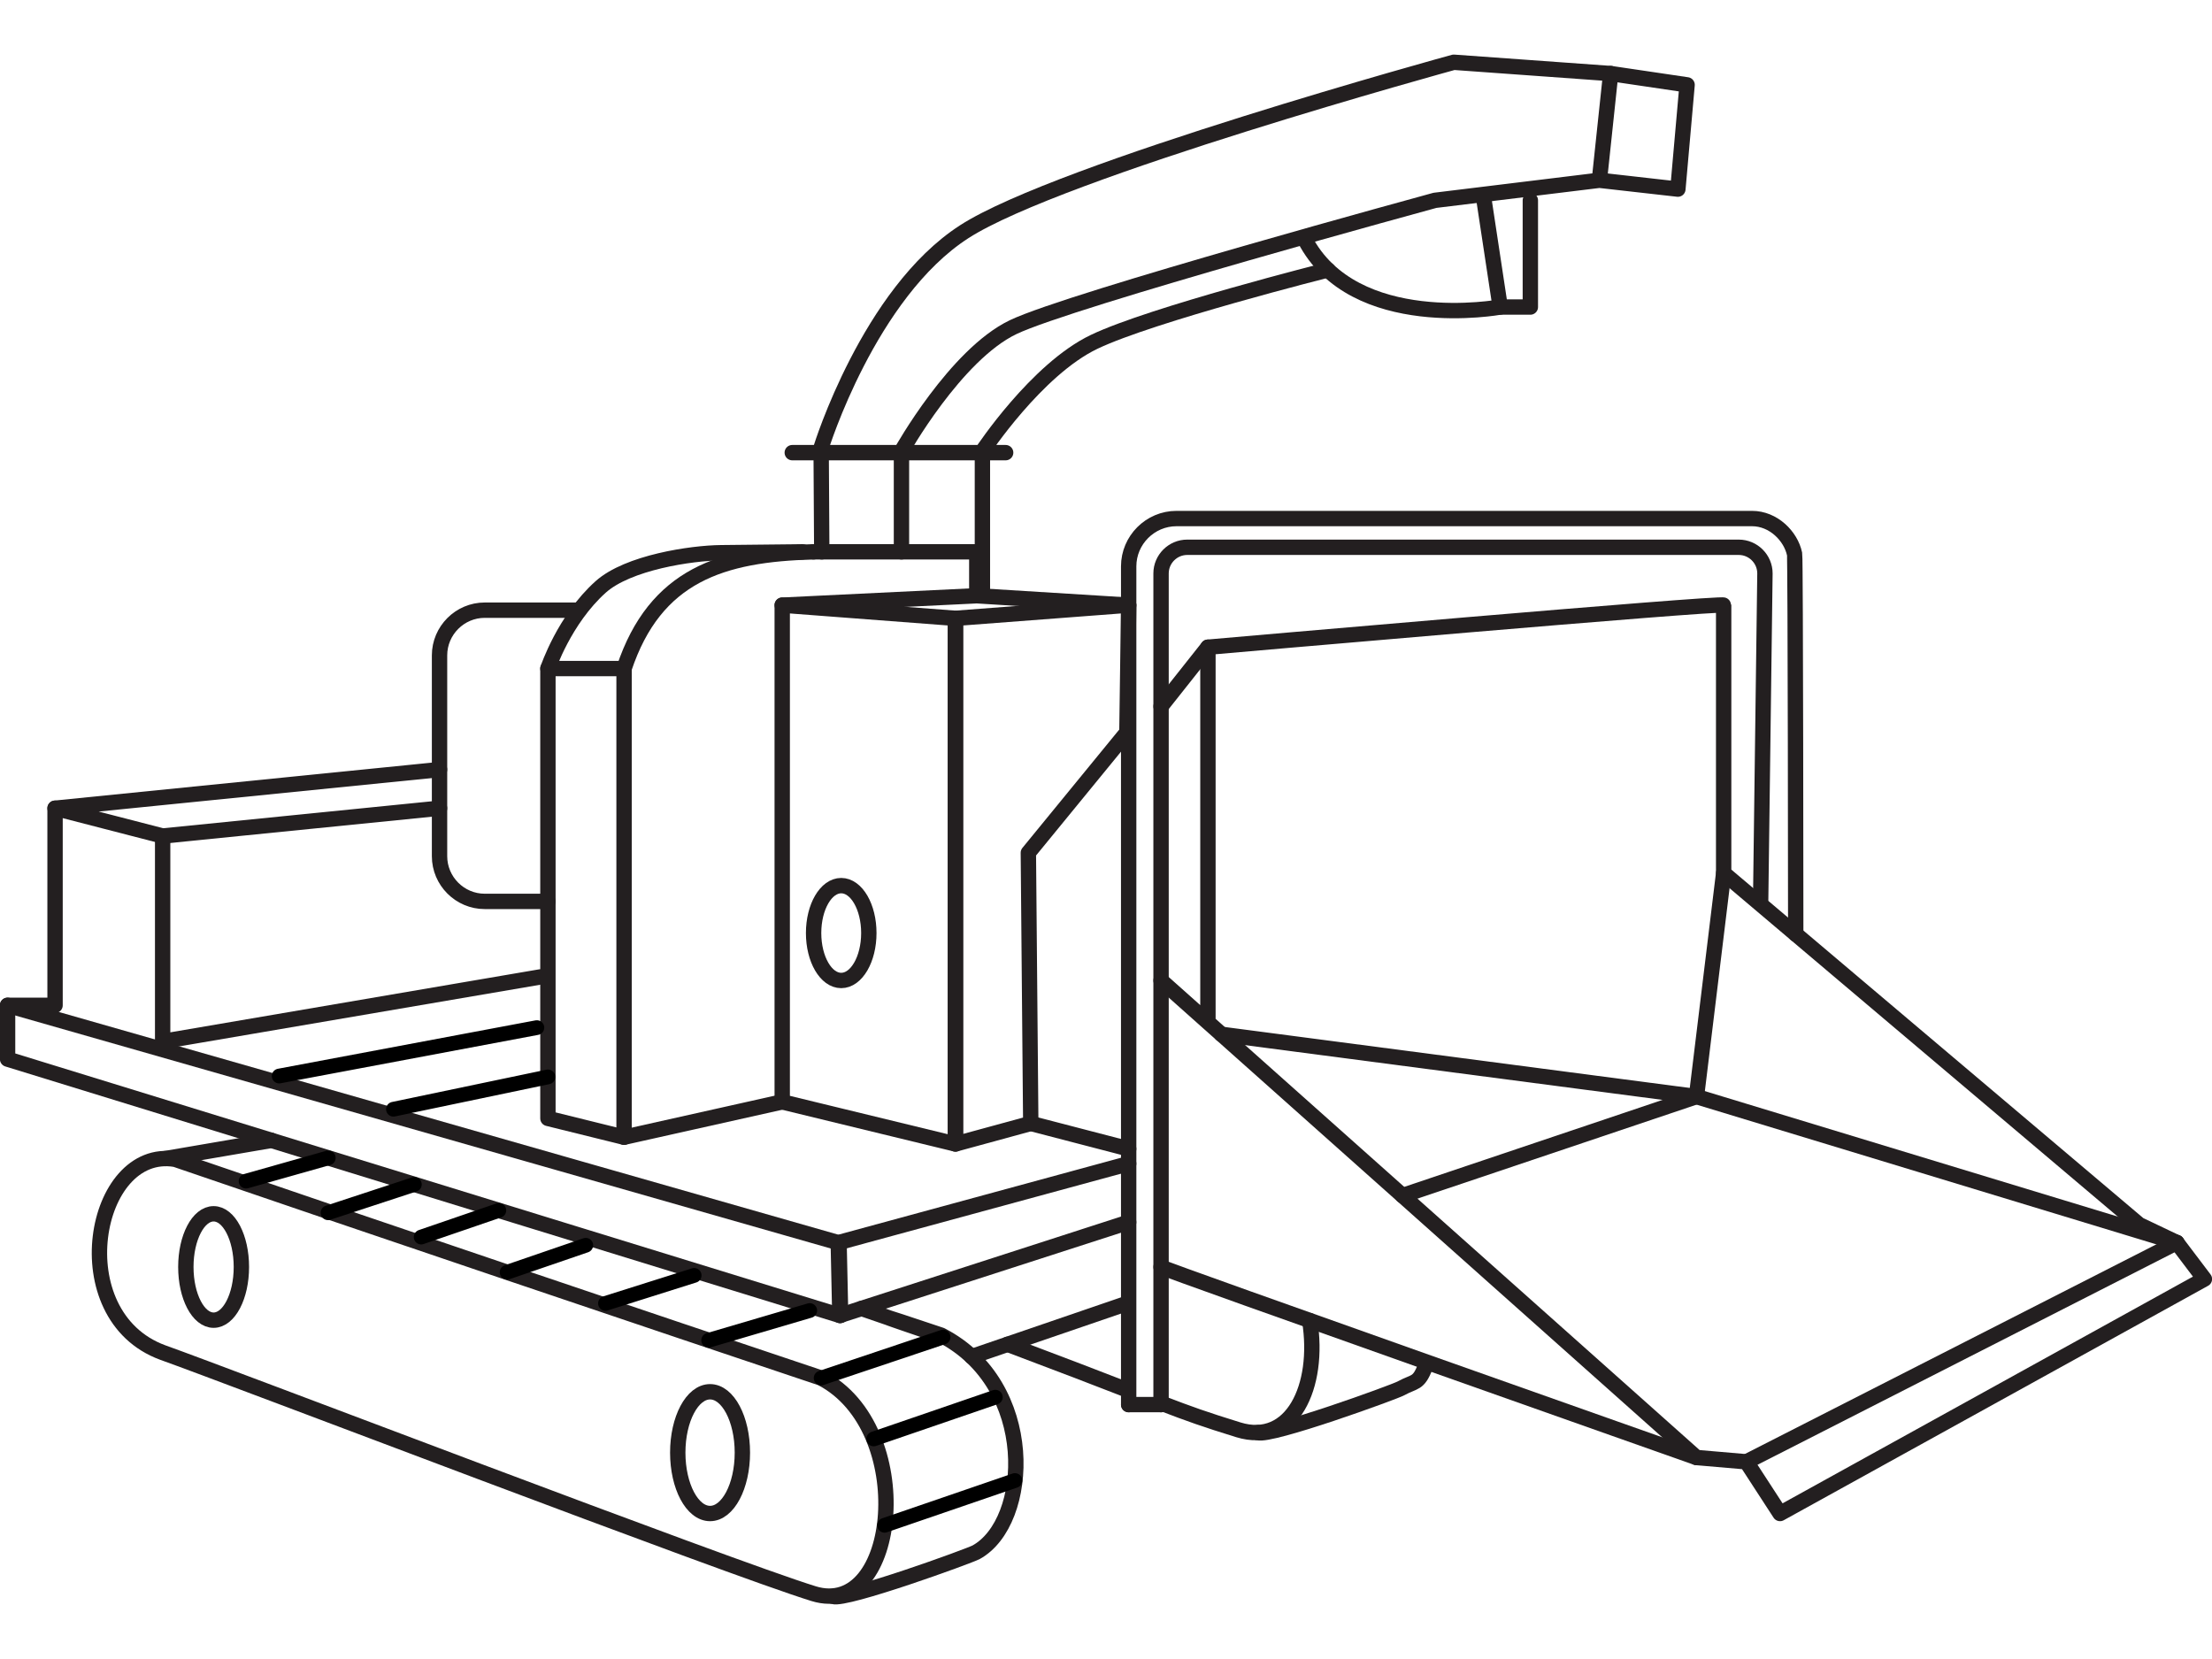 <?xml version="1.0" encoding="UTF-8"?>
<!DOCTYPE svg PUBLIC "-//W3C//DTD SVG 1.1//EN" "http://www.w3.org/Graphics/SVG/1.1/DTD/svg11.dtd">
<!-- Creator: CorelDRAW X7 -->
<svg xmlns="http://www.w3.org/2000/svg" xml:space="preserve" width="1.05833E+007px" height="7.9375E+006px" version="1.1" style="shape-rendering:geometricPrecision; text-rendering:geometricPrecision; image-rendering:optimizeQuality; fill-rule:evenodd; clip-rule:evenodd"
viewBox="0 0 10583333 7937500"
 xmlns:xlink="http://www.w3.org/1999/xlink">
 <defs>
  <style type="text/css">
   <![CDATA[
    .str1 {stroke:black;stroke-width:70552.1;stroke-linecap:round;stroke-linejoin:round}
    .str0 {stroke:#231F20;stroke-width:73500;stroke-linecap:round;stroke-linejoin:round}
    .fil1 {fill:none}
    .fil0 {fill:none;fill-rule:nonzero}
   ]]>
  </style>
 </defs>
 <g id="Layer_x0020_1">
  <g id="_833443104">
   <polyline class="fil0 str0" points="2102979,3681979 263406,3866937 778187,3999937 2102979,3866937 "/>
   <polyline class="fil0 str0" points="263406,3866937 263406,4809948 36292,4809948 36292,5067344 4018250,6293729 5400125,5847406 "/>
   <polyline class="fil0 str0" points="778177,3999937 778177,4982729 2587469,4673687 "/>
   <polyline class="fil0 str0" points="36292,4809948 4010677,5945490 5400125,5567354 "/>
   <line class="fil0 str0" x1="4018250" y1="6293719" x2="4010667" y2= "5945479" />
   <line class="fil0 str0" x1="4022042" y1="6293719" x2="4014458" y2= "5945479" />
   <polygon class="fil0 str0" points="4571333,5473354 3742552,5271917 3742552,2895365 4571333,2958427 "/>
   <polygon class="fil0 str0" points="4571333,5473354 4931677,5375010 4920167,4080052 5391677,3503875 5400125,2895365 4571333,2958427 "/>
   <path class="fil0 str0" d="M5555052 6720323l0 -3976729c0,-68813 56323,-125136 125156,-125136l2639042 0c68833,0 125135,56323 125135,125136l-20489 1562062"/>
   <path class="fil0 str0" d="M8591677 4469292c0,-23157 -969,-1797063 -5510,-1818657 -18021,-85593 -101032,-169677 -203782,-169677l-2753364 0c-125875,0 -228886,103021 -228886,228917l0 4010448"/>
   <line class="fil0 str0" x1="5400125" y1="6720323" x2="5555052" y2= "6720323" />
   <path class="fil0 str0" d="M5555052 6061885c29750,18000 2561646,911563 2561646,911563"/>
   <polygon class="fil0 str0" points="2985823,5441031 2621531,5350958 2621531,3198646 2985823,3198646 "/>
   <path class="fil0 str0" d="M3892687 2640167c-438718,10927 -757656,110864 -906864,558489"/>
   <path class="fil0 str0" d="M3838635 2640167c0,0 54052,0 -388031,4312 -143687,1396 -446198,46698 -576823,163792 -174177,156146 -252239,390385 -252239,390385"/>
   <polyline class="fil0 str0" points="3892687,2640167 4283062,2640167 4673427,2640167 4673427,2850312 "/>
   <polyline class="fil0 str0" points="3742542,2895365 4673427,2850323 5400135,2895365 "/>
   <path class="fil0 str0" d="M7652271 862417l375541 42416 44094 -498843 -365583 -54063 -54052 510490 -786750 96093c0,0 -1741667,474459 -2017927,606584 -276261,132114 -534500,594562 -534500,594562l0 480511"/>
   <path class="fil0 str0" d="M7706323 351927l-750719 -54052c0,0 -1885792,516500 -2342229,810781 -456448,294281 -684646,1032979 -684646,1032979l3000 498542"/>
   <path class="fil0 str0" d="M6353219 1291396c0,0 -842094,212094 -1118354,344219 -276261,132135 -534521,524041 -534521,524041l0 690656"/>
   <line class="fil0 str0" x1="3790583" y1="2165667" x2="4811552" y2= "2165667" />
   <path class="fil0 str0" d="M2621542 4312740l-302355 0c-118916,0 -216208,-97303 -216208,-216209l0 -960927c0,-118906 97292,-216198 216208,-216198l450417 0"/>
   <path class="fil0 str0" d="M5779354 4890948l0 -1794396c0,0 2467490,-216198 2467490,-201187l0 1282229 1987885 1681593 180167 85803 132135 174614 -2030489 1121781 -160761 -247323 -239083 -20625 -2561636 -2282343"/>
   <line class="fil0 str0" x1="10414896" y1="5944990" x2="8355792" y2= "6994062" />
   <polyline class="fil0 str0" points="10414896,5944990 8116708,5246594 5844062,4948604 "/>
   <line class="fil0 str0" x1="4931677" y1="5375021" x2="5400125" y2= "5496812" />
   <path class="fil0 str0" d="M838719 5546875c-393334,-66052 -541959,746833 -60532,924167 319407,113739 2706115,1027708 3114500,1153833 408396,126115 498480,-792771 36032,-1031677 -733438,-245417 -2245896,-756531 -3090000,-1046323z"/>
   <path class="fil0 str0" d="M3985771 7638167c60844,21135 652833,-193927 684656,-211490 261250,-144135 295063,-799667 -167385,-1038583 -733427,-245417 463000,161896 -381115,-127854"/>
   <line class="fil0 str0" x1="790812" y1="5543219" x2="1298760" y2= "5456146" />
   <path class="fil0 str0" d="M1154917 6061885c0,140563 -59500,254490 -132875,254490 -73396,0 -132886,-113927 -132886,-254490 0,-140562 59490,-254510 132886,-254510 73375,0 132875,113948 132875,254510z"/>
   <path class="fil0 str0" d="M3551917 6950146c0,160844 -69219,291250 -154594,291250 -85386,0 -154594,-130406 -154594,-291250 0,-160844 69208,-291240 154594,-291240 85375,0 154594,130396 154594,291240z"/>
   <path class="fil0 str0" d="M6017979 6854198c60854,21135 652844,-193927 684667,-211490 65312,-36021 83719,-18562 116406,-104010"/>
   <line class="fil0 str0" x1="4648823" y1="6490792" x2="5388115" y2= "6237542" />
   <polyline class="fil0 str0" points="7100469,958510 7177823,1469031 7321958,1469031 7321958,958510 "/>
   <path class="fil0 str0" d="M6242417 1143760c234239,454375 935416,325271 935416,325271"/>
   <line class="fil0 str0" x1="2985823" y1="5441062" x2="3742542" y2= "5271896" />
   <path class="fil0 str0" d="M4156937 4464187c0,125334 -59166,226928 -132114,226928 -72979,0 -132146,-101594 -132146,-226928 0,-125333 59167,-226927 132146,-226927 72948,0 132114,101594 132114,226927z"/>
   <polyline class="fil0 str0" points="8246844,4177594 8116698,5246604 6710125,5720229 "/>
   <path class="fil0 str0" d="M5569333 6718469c14261,5531 -14271,-5511 -14271,-5511 136084,52323 210323,78677 369834,127948 255260,78834 391969,-206187 341354,-522646"/>
   <path class="fil0 str0" d="M4821104 6431792c283438,106708 437313,166187 567000,216500"/>
   <line class="fil0 str0" x1="5779354" y1="3096552" x2="5555062" y2= "3379656" />
  </g>
  <line class="fil1 str1" x1="4855958" y1="7083604" x2="4232187" y2= "7297698" />
  <line class="fil1 str1" x1="4762115" y1="6684823" x2="4180437" y2= "6884510" />
  <line class="fil1 str1" x1="4512198" y1="6397302" x2="3928708" y2= "6593187" />
  <line class="fil1 str1" x1="3874094" y1="6270260" x2="3390667" y2= "6412510" />
  <line class="fil1 str1" x1="3321177" y1="6102156" x2="2896875" y2= "6236156" />
  <line class="fil1 str1" x1="2802562" y1="5957937" x2="2426396" y2= "6087042" />
  <line class="fil1 str1" x1="2386635" y1="5791219" x2="2015104" y2= "5918719" />
  <line class="fil1 str1" x1="1982490" y1="5666750" x2="1569521" y2= "5802406" />
  <line class="fil1 str1" x1="1570625" y1="5539917" x2="1177406" y2= "5651146" />
  <line class="fil1 str1" x1="1882437" y1="5307052" x2="2621521" y2= "5152479" />
  <line class="fil1 str1" x1="1335729" y1="5148260" x2="2568625" y2= "4916625" />
 </g>
</svg>
